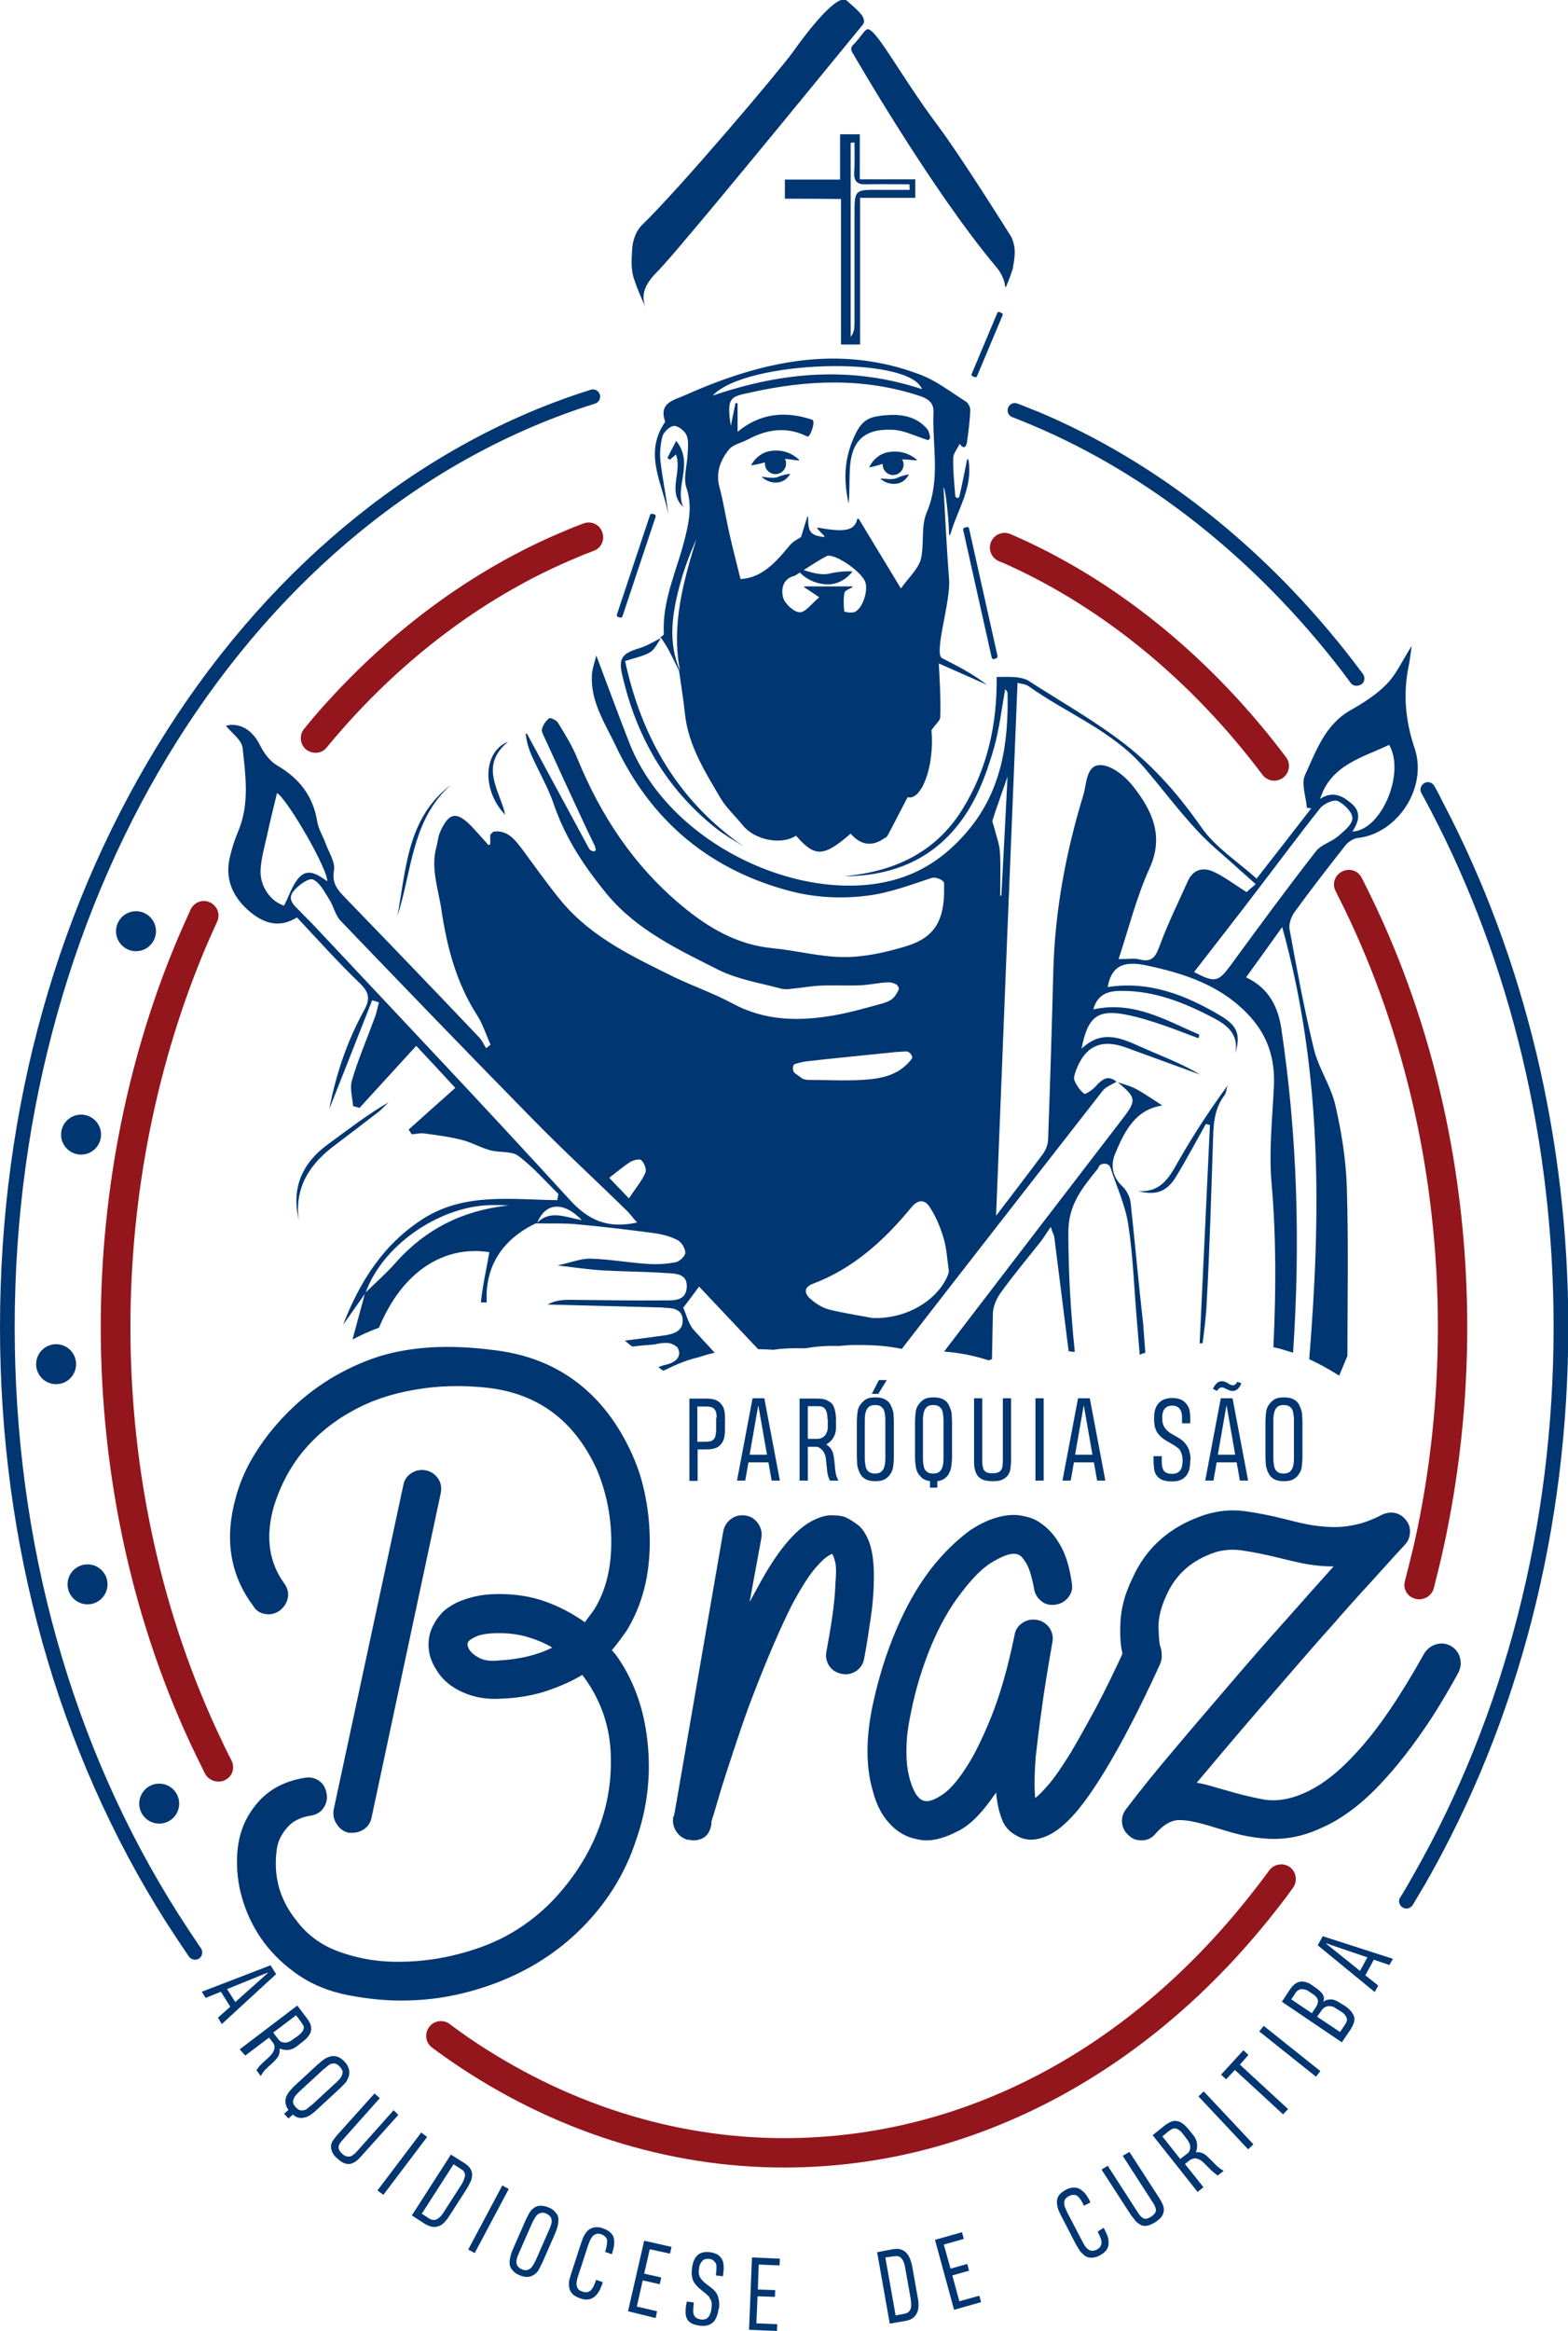 <svg xmlns="http://www.w3.org/2000/svg" xmlns:xlink="http://www.w3.org/1999/xlink" id="Camada_1" x="0px" y="0px" viewBox="0 0 533.8 793" style="enable-background:new 0 0 533.8 793;" xml:space="preserve">
<style type="text/css">
	.st0{fill:none;stroke:#6C1718;stroke-width:13;stroke-linecap:round;stroke-linejoin:round;stroke-miterlimit:10;}
	.st1{fill:#003671;}
	.st2{fill:#93161C;}
</style>
<g>
	<g>
		<path class="st0" d="M106.3,635.6"></path>
	</g>
	<g>
		<path class="st1" d="M74.2,686.4l4.2-3.7l-3.2-5.1l-5.2,2.1l-1.3-2.1l23.4-9l1.9,3l-18.5,17L74.2,686.4z M77.3,676.7l2.8,4.4    l11.1-9.9l-0.1-0.1L77.3,676.7z"></path>
		<path class="st1" d="M81.6,697.2l19.6-14.9l3.2,4.2c0.6,0.8,1,1.5,1.3,2.2c0.2,0.7,0.3,1.4,0.2,2c-0.1,0.7-0.4,1.3-0.9,2    s-1.2,1.3-2.1,2l-1.9,1.5c-0.9,0.7-1.9,1.1-2.9,1.2c-1,0.1-2-0.1-2.9-0.5c0,0.4,0,0.8,0,1.2c-0.1,0.4-0.2,0.7-0.3,1.1    s-0.4,0.7-0.7,1.1c-0.3,0.4-0.7,0.8-1.1,1.2l-2.6,2.4c-0.4,0.4-0.7,0.8-1,1.2c-0.3,0.4-0.5,0.8-0.7,1.2l-1.5-2    c0.2-0.3,0.4-0.6,0.7-1c0.3-0.4,0.7-0.8,1.1-1.2l2.6-2.4c0.5-0.5,0.9-1,1.2-1.4c0.3-0.5,0.4-0.9,0.5-1.3s0.1-0.8,0-1.1    c-0.1-0.3-0.2-0.6-0.4-0.9l-1.4-1.8l-8.1,6.1L81.6,697.2z M101.3,692.7c0.7-0.5,1.2-1,1.5-1.4c0.3-0.4,0.5-0.8,0.6-1.2    s0-0.8-0.2-1.1s-0.4-0.7-0.7-1.1l-1.7-2.3l-7.8,5.9l1.7,2.2c0.3,0.4,0.6,0.7,1,0.9s0.8,0.3,1.2,0.3c0.4,0,0.8,0,1.2-0.2    c0.4-0.1,0.8-0.3,1.2-0.6L101.3,692.7z"></path>
		<path class="st1" d="M98.2,717.8c-0.6-0.8-0.9-1.6-1-2.4c-0.1-0.8,0-1.5,0.3-2.2s0.7-1.3,1.2-1.9c0.5-0.6,1.1-1.2,1.7-1.8l7.8-7.2    c0.7-0.6,1.4-1.2,2.1-1.7c0.7-0.5,1.5-0.8,2.2-1c0.8-0.2,1.6-0.1,2.4,0.1c0.8,0.3,1.6,0.8,2.4,1.7c0.6,0.6,1,1.2,1.2,1.8    c0.3,0.6,0.4,1.1,0.4,1.7c0,0.5,0,1-0.2,1.6c-0.2,0.5-0.4,1-0.7,1.5c-0.3,0.5-0.7,0.9-1.1,1.3c-0.4,0.4-0.8,0.8-1.2,1.2l-7.8,7.2    c-0.6,0.6-1.2,1.1-1.9,1.6s-1.3,0.8-2,1c-0.7,0.2-1.4,0.3-2.1,0.2c-0.7-0.1-1.5-0.5-2.2-1.1l-1.5,1.3l-1.5-1.6L98.2,717.8z     M115.7,703.1c-0.5-0.5-0.9-0.8-1.4-1s-0.9-0.1-1.4,0s-1,0.4-1.4,0.8c-0.5,0.4-1,0.8-1.5,1.2l-7.8,7.2c-0.5,0.4-0.9,0.9-1.3,1.3    c-0.4,0.4-0.7,0.9-0.9,1.4c-0.2,0.5-0.3,0.9-0.2,1.4c0.1,0.5,0.4,1,0.9,1.5c0.5,0.5,0.9,0.8,1.4,1c0.5,0.1,0.9,0.1,1.4,0    s1-0.4,1.4-0.8c0.5-0.4,1-0.8,1.5-1.2l7.8-7.2c0.5-0.4,0.9-0.9,1.3-1.3c0.4-0.4,0.7-0.9,0.9-1.4c0.2-0.5,0.3-0.9,0.2-1.4    C116.4,704.1,116.2,703.6,115.7,703.1z"></path>
		<path class="st1" d="M135.6,719.5l-12.4,13.8c-0.6,0.7-1.2,1.3-1.8,1.8c-0.6,0.5-1.3,0.8-1.9,1c-0.7,0.2-1.4,0.1-2.1-0.1    c-0.7-0.2-1.6-0.8-2.5-1.6c-0.9-0.8-1.5-1.5-1.8-2.3c-0.3-0.7-0.5-1.4-0.4-2.1s0.3-1.4,0.8-2s0.9-1.3,1.6-2l12.4-13.8l1.8,1.6    l-12.3,13.8c-0.4,0.5-0.8,0.9-1.1,1.3c-0.3,0.4-0.5,0.8-0.6,1.2c-0.1,0.4,0,0.8,0.1,1.2c0.2,0.4,0.5,0.9,1.1,1.4    c0.5,0.5,1,0.8,1.5,0.9c0.4,0.1,0.9,0.1,1.3,0s0.8-0.4,1.2-0.7c0.4-0.3,0.8-0.8,1.2-1.2l12.3-13.8L135.6,719.5z"></path>
		<path class="st1" d="M128.5,745.2l14.9-19.7l2,1.5l-14.9,19.7L128.5,745.2z"></path>
		<path class="st1" d="M158.1,735.9c1,0.6,1.7,1.3,2.1,2s0.6,1.5,0.5,2.2c0,0.8-0.2,1.6-0.6,2.3c-0.4,0.8-0.8,1.6-1.3,2.4l-5.6,8.7    c-0.5,0.8-1,1.5-1.6,2.2c-0.6,0.7-1.2,1.2-1.9,1.5c-0.7,0.3-1.4,0.5-2.3,0.4c-0.8-0.1-1.7-0.4-2.7-1l-4.5-2.9l13.3-20.7    L158.1,735.9z M154.4,736.3l-10.8,16.8l2.4,1.6c0.5,0.3,0.9,0.5,1.4,0.5c0.4,0.1,0.9,0,1.3-0.2c0.4-0.2,0.8-0.5,1.3-1    c0.4-0.5,0.9-1,1.3-1.8l5.6-8.7c0.5-0.7,0.8-1.4,1-1.9c0.2-0.6,0.4-1.1,0.4-1.5s-0.1-0.9-0.3-1.2c-0.2-0.4-0.6-0.7-1.1-1    L154.4,736.3z"></path>
		<path class="st1" d="M159.4,765.3l11.6-21.8l2.2,1.2l-11.6,21.8L159.4,765.3z"></path>
		<path class="st1" d="M178.9,755.4c0.4-0.8,0.8-1.6,1.2-2.4c0.5-0.8,1-1.4,1.6-1.8c0.6-0.5,1.4-0.8,2.2-0.8s1.8,0.1,2.9,0.6    c0.8,0.3,1.4,0.7,1.8,1.1s0.8,0.9,1.1,1.3c0.2,0.5,0.4,1,0.4,1.5c0,0.5,0,1.1-0.1,1.6c-0.1,0.5-0.2,1.1-0.4,1.7    c-0.2,0.6-0.4,1.1-0.6,1.6l-4.3,9.8c-0.4,0.8-0.8,1.6-1.2,2.4s-1,1.4-1.6,1.8s-1.4,0.8-2.2,0.8c-0.8,0.1-1.8-0.1-2.9-0.6    c-0.8-0.3-1.4-0.7-1.8-1.1s-0.8-0.9-1.1-1.3c-0.2-0.5-0.4-1-0.4-1.5c0-0.5,0-1.1,0.1-1.6c0.1-0.5,0.2-1.1,0.4-1.7    c0.2-0.6,0.4-1.1,0.6-1.6L178.9,755.4z M186,753.1c-0.6-0.3-1.2-0.4-1.7-0.3c-0.5,0.1-0.9,0.3-1.3,0.6s-0.7,0.8-1,1.3    c-0.3,0.5-0.6,1.1-0.9,1.7l-4.3,9.8c-0.3,0.6-0.5,1.2-0.7,1.7c-0.2,0.6-0.3,1.1-0.3,1.6s0.1,1,0.4,1.4c0.3,0.4,0.7,0.8,1.4,1.1    c0.6,0.3,1.2,0.4,1.7,0.3c0.5-0.1,0.9-0.3,1.3-0.6s0.7-0.8,1-1.3c0.3-0.5,0.6-1.1,0.9-1.7l4.3-9.8c0.3-0.6,0.5-1.2,0.7-1.7    c0.2-0.6,0.3-1.1,0.3-1.6c0-0.5-0.1-1-0.4-1.4C187.1,753.7,186.6,753.4,186,753.1z"></path>
		<path class="st1" d="M205.2,776.4l-0.2,0.7c-0.2,0.5-0.4,1-0.6,1.5c-0.2,0.5-0.5,1-0.8,1.4s-0.6,0.8-1,1.2    c-0.4,0.3-0.8,0.6-1.3,0.8c-0.5,0.2-1,0.3-1.7,0.3c-0.6,0-1.3-0.1-2.1-0.4c-0.8-0.3-1.4-0.6-1.9-0.9s-0.9-0.8-1.2-1.2    c-0.3-0.5-0.5-0.9-0.6-1.5c-0.1-0.5-0.1-1.1-0.1-1.6c0-0.6,0.1-1.1,0.3-1.7s0.3-1.1,0.5-1.7l3.3-10.1c0.2-0.6,0.4-1.1,0.6-1.7    c0.2-0.5,0.5-1.1,0.8-1.5c0.3-0.5,0.6-0.9,1-1.2c0.4-0.4,0.8-0.6,1.3-0.8c0.5-0.2,1.1-0.3,1.7-0.3s1.3,0.1,2.1,0.4    c0.8,0.3,1.4,0.6,1.9,0.9c0.5,0.4,0.9,0.8,1.2,1.2c0.3,0.4,0.5,0.9,0.6,1.4c0.1,0.5,0.1,1,0.1,1.5c0,0.5-0.1,1.1-0.2,1.6    c-0.1,0.5-0.3,1-0.4,1.5l-0.2,0.7l-2.3-0.8l0.2-0.7c0.2-0.6,0.3-1.1,0.4-1.7c0.1-0.5,0.1-1,0.1-1.5c-0.1-0.5-0.3-0.9-0.6-1.2    s-0.8-0.7-1.4-0.9c-0.7-0.2-1.2-0.3-1.7-0.1s-0.9,0.4-1.2,0.7c-0.3,0.4-0.6,0.8-0.9,1.4c-0.2,0.5-0.5,1.2-0.7,1.8l-3.3,10.1    c-0.2,0.6-0.4,1.2-0.5,1.8c-0.1,0.6-0.2,1.1-0.1,1.6s0.2,0.9,0.5,1.3c0.3,0.4,0.8,0.7,1.5,0.9c0.6,0.2,1.2,0.3,1.6,0.2    c0.5-0.1,0.8-0.3,1.2-0.6c0.3-0.3,0.6-0.7,0.9-1.2c0.2-0.5,0.5-1.1,0.7-1.7l0.2-0.7L205.2,776.4z"></path>
		<path class="st1" d="M213.8,786.3l5.5-24l9.3,2.1l-0.5,2.3l-6.9-1.5l-1.9,8.3l5.8,1.3l-0.5,2.3l-5.8-1.3l-2,8.9l6.9,1.6l-0.5,2.3    L213.8,786.3z"></path>
		<path class="st1" d="M244.6,785.7c-0.1,1-0.4,1.9-0.7,2.6s-0.7,1.4-1.2,1.8s-1.1,0.8-1.9,1c-0.7,0.2-1.6,0.2-2.6,0.1    c-1.2-0.2-2.1-0.4-2.8-0.8s-1.2-0.9-1.5-1.5c-0.3-0.6-0.5-1.3-0.5-2.1c0-0.8,0-1.7,0.2-2.6l0.2-1.2l2.4,0.3l-0.1,1.1    c-0.1,0.7-0.1,1.3-0.1,1.9c0,0.5,0.1,1,0.3,1.4s0.5,0.7,0.8,0.9c0.4,0.2,0.9,0.4,1.5,0.5c0.6,0.1,1.1,0,1.5-0.1    c0.4-0.1,0.8-0.4,1-0.7c0.3-0.3,0.5-0.7,0.7-1.2s0.3-1,0.4-1.6l0-0.2c0.1-0.6,0.1-1.1,0.1-1.5c0-0.5-0.1-0.9-0.3-1.3    c-0.2-0.4-0.4-0.7-0.6-1.1c-0.3-0.3-0.6-0.7-1-1l-2.1-1.7c-0.6-0.5-1.1-1-1.5-1.5c-0.4-0.5-0.7-1-0.9-1.5    c-0.2-0.5-0.3-1.1-0.4-1.8s0-1.4,0.1-2.2l0-0.3c0.3-1.9,0.9-3.3,1.9-4.2c1-0.9,2.4-1.2,4.2-1c0.9,0.1,1.7,0.4,2.4,0.7    c0.6,0.4,1.1,0.8,1.5,1.4c0.4,0.6,0.6,1.2,0.7,2c0.1,0.8,0.1,1.6,0,2.5l-0.2,1.6l-2.4-0.3l0.2-2c0-0.5,0-0.9,0-1.3    s-0.2-0.8-0.4-1.1c-0.2-0.3-0.5-0.6-0.8-0.8c-0.3-0.2-0.8-0.4-1.3-0.4c-0.6-0.1-1,0-1.4,0.1c-0.4,0.1-0.8,0.4-1,0.7    c-0.3,0.3-0.5,0.7-0.7,1.1c-0.2,0.4-0.3,0.9-0.3,1.4l-0.1,0.6c-0.1,0.8,0,1.6,0.4,2.3s0.9,1.3,1.6,1.9l2.1,1.6    c0.6,0.5,1.1,0.9,1.5,1.4s0.7,1,0.9,1.6c0.2,0.6,0.3,1.2,0.4,1.8c0.1,0.6,0,1.3,0,2.1L244.6,785.7z"></path>
		<path class="st1" d="M255,792.6l1-24.6l9.5,0.4l-0.1,2.3l-7.1-0.3l-0.3,8.5l5.9,0.2l-0.1,2.3l-5.9-0.2l-0.4,9.2l7.1,0.3l-0.1,2.3    L255,792.6z"></path>
		<path class="st1" d="M303.9,765.2c1.2-0.2,2.1-0.2,2.9,0.1c0.8,0.3,1.4,0.7,1.9,1.3c0.5,0.6,0.9,1.3,1.2,2.1    c0.3,0.8,0.5,1.7,0.7,2.6l1.8,10.2c0.2,0.9,0.3,1.8,0.3,2.7s-0.1,1.7-0.4,2.4s-0.7,1.3-1.4,1.9s-1.6,0.9-2.7,1.1l-5.3,0.9    l-4.3-24.3L303.9,765.2z M301.4,768l3.5,19.7l2.8-0.5c0.6-0.1,1-0.3,1.4-0.5c0.4-0.3,0.6-0.6,0.8-1c0.2-0.4,0.3-1,0.3-1.6    s-0.1-1.3-0.2-2.2l-1.8-10.1c-0.1-0.8-0.3-1.5-0.5-2.1c-0.2-0.6-0.5-1-0.8-1.4c-0.3-0.3-0.7-0.6-1.1-0.7c-0.4-0.1-0.9-0.1-1.5,0    L301.4,768z"></path>
		<path class="st1" d="M324.8,785.8l-6.5-23.8l9.2-2.6l0.6,2.3l-6.8,1.9l2.3,8.2l5.7-1.6l0.6,2.3l-5.7,1.6l2.4,8.8l6.8-1.9l0.6,2.2    L324.8,785.8z"></path>
		<path class="st1" d="M375.7,757.9l0.4,0.7c0.2,0.5,0.5,1,0.7,1.5c0.2,0.5,0.4,1,0.5,1.5c0.1,0.5,0.1,1,0.1,1.6    c0,0.5-0.1,1-0.3,1.5c-0.2,0.5-0.5,0.9-1,1.4s-1,0.8-1.7,1.2c-0.7,0.4-1.4,0.6-2,0.7s-1.2,0.1-1.7,0c-0.5-0.1-1-0.3-1.4-0.6    c-0.4-0.3-0.8-0.7-1.2-1.1c-0.4-0.4-0.7-0.9-1-1.4c-0.3-0.5-0.6-1-0.9-1.5l-4.9-9.5c-0.3-0.5-0.5-1.1-0.8-1.6    c-0.2-0.5-0.4-1.1-0.5-1.6c-0.1-0.5-0.2-1.1-0.2-1.6c0-0.5,0.1-1,0.3-1.5c0.2-0.5,0.5-1,1-1.4c0.4-0.4,1-0.8,1.7-1.2    c0.7-0.4,1.4-0.6,2-0.7c0.6-0.1,1.2-0.1,1.7,0c0.5,0.1,1,0.3,1.4,0.6c0.4,0.3,0.8,0.6,1.2,1s0.7,0.8,1,1.3    c0.3,0.5,0.6,0.9,0.8,1.4l0.3,0.7l-2.2,1.1l-0.3-0.7c-0.3-0.5-0.6-1-0.9-1.5c-0.3-0.5-0.7-0.8-1-1.1c-0.4-0.3-0.8-0.4-1.3-0.4    c-0.5,0-1,0.1-1.6,0.4c-0.6,0.3-1,0.7-1.3,1.1c-0.2,0.4-0.4,0.9-0.3,1.4c0,0.5,0.1,1,0.4,1.6c0.2,0.6,0.5,1.2,0.8,1.8l4.9,9.4    c0.3,0.6,0.6,1.1,0.9,1.6c0.3,0.5,0.7,0.9,1.1,1.2c0.4,0.3,0.8,0.5,1.3,0.5c0.5,0.1,1.1-0.1,1.7-0.4c0.6-0.3,1-0.7,1.2-1    c0.2-0.4,0.4-0.8,0.4-1.3c0-0.5-0.1-1-0.3-1.5c-0.2-0.5-0.4-1.1-0.7-1.6l-0.3-0.7L375.7,757.9z"></path>
		<path class="st1" d="M384.5,732.1l10.1,15.6c0.5,0.8,0.9,1.5,1.2,2.2s0.5,1.4,0.4,2.1c0,0.7-0.3,1.4-0.7,2c-0.4,0.7-1.2,1.3-2.2,2    c-1,0.6-1.9,1-2.7,1.2c-0.8,0.1-1.5,0.1-2.1-0.2c-0.6-0.3-1.2-0.7-1.8-1.3c-0.5-0.6-1-1.3-1.6-2l-10.1-15.6l2.1-1.3l10,15.5    c0.3,0.5,0.7,1,1,1.4c0.3,0.4,0.7,0.7,1,0.9c0.4,0.2,0.8,0.3,1.2,0.2c0.5-0.1,1-0.3,1.6-0.7c0.6-0.4,1-0.8,1.3-1.2    c0.2-0.4,0.4-0.8,0.3-1.2c0-0.4-0.2-0.8-0.4-1.3c-0.2-0.5-0.5-0.9-0.9-1.5l-10-15.5L384.5,732.1z"></path>
		<path class="st1" d="M407.7,745.7l-15.3-19.3l4.1-3.3c0.8-0.6,1.5-1,2.2-1.3c0.7-0.3,1.4-0.3,2-0.2c0.7,0.1,1.3,0.4,2,0.9    c0.7,0.5,1.3,1.2,2.1,2.1l1.5,1.9c0.7,0.9,1.1,1.8,1.2,2.8c0.1,1,0,2-0.4,2.9c0.4,0,0.8,0,1.2,0c0.4,0.1,0.8,0.2,1.1,0.3    c0.4,0.2,0.7,0.4,1.1,0.7c0.4,0.3,0.8,0.7,1.2,1.1l2.5,2.5c0.4,0.4,0.8,0.7,1.2,1c0.4,0.3,0.8,0.5,1.2,0.7l-2,1.6    c-0.3-0.1-0.6-0.4-1-0.7c-0.4-0.3-0.8-0.6-1.2-1l-2.5-2.5c-0.5-0.5-1-0.9-1.4-1.1c-0.5-0.3-0.9-0.4-1.3-0.5    c-0.4-0.1-0.8,0-1.1,0.1s-0.6,0.2-0.9,0.4l-1.8,1.4l6.3,7.9L407.7,745.7z M402.8,726.1c-0.5-0.7-1-1.2-1.5-1.5    c-0.4-0.3-0.9-0.5-1.2-0.5c-0.4,0-0.7,0-1.1,0.2c-0.3,0.2-0.7,0.4-1.1,0.7l-2.2,1.8l6.1,7.7l2.2-1.7c0.4-0.3,0.7-0.6,0.9-1    c0.2-0.4,0.3-0.8,0.3-1.2c0-0.4,0-0.8-0.2-1.2c-0.1-0.4-0.4-0.8-0.6-1.2L402.8,726.1z"></path>
		<path class="st1" d="M424.9,731.2l-16.9-18l1.8-1.7l16.9,18L424.9,731.2z"></path>
		<path class="st1" d="M422.1,702.4l16.4,15.1l-1.7,1.8l-16.4-15.1l-3,3.2l-1.7-1.6l7.6-8.3l1.7,1.6L422.1,702.4z"></path>
		<path class="st1" d="M448,706.5l-19.3-15.4l1.5-1.9l19.3,15.4L448,706.5z"></path>
		<path class="st1" d="M457.7,682.3c0.9,0.6,1.7,1.3,2.2,1.9c0.5,0.6,0.9,1.3,1.1,1.9c0.2,0.7,0.1,1.3-0.1,2    c-0.2,0.7-0.6,1.5-1.1,2.3l-3,4.4L436.4,681l2.9-4.4c0.5-0.7,1-1.2,1.5-1.6c0.5-0.4,1.1-0.7,1.7-0.8c0.6-0.1,1.3-0.1,2,0.1    c0.7,0.2,1.4,0.5,2.2,1.1l1.3,0.9c1,0.7,1.8,1.4,2.3,2.2c0.5,0.8,0.5,1.6,0.2,2.6c0.3-0.3,0.7-0.6,1.1-0.7s0.9-0.2,1.4-0.2    s1,0.1,1.5,0.3c0.5,0.2,1,0.4,1.5,0.8L457.7,682.3z M445.6,677.5c-0.4-0.3-0.8-0.5-1.2-0.6c-0.4-0.1-0.8-0.2-1.2-0.2    s-0.7,0.1-1.1,0.3c-0.4,0.2-0.7,0.5-1,0.9l-1.5,2.3l7,4.7l1.4-2.1c0.6-0.9,0.8-1.8,0.6-2.5c-0.2-0.7-0.8-1.4-1.8-2L445.6,677.5z     M454.7,683.2c-0.4-0.3-0.8-0.5-1.2-0.6c-0.4-0.1-0.8-0.1-1.3-0.1c-0.4,0-0.8,0.2-1.2,0.4c-0.4,0.2-0.7,0.5-1,0.9l-1.6,2.3    l7.8,5.2l1.6-2.4c0.3-0.4,0.5-0.7,0.6-1.1c0.2-0.4,0.2-0.7,0.1-1.1s-0.3-0.8-0.6-1.2c-0.3-0.4-0.9-0.9-1.6-1.3L454.7,683.2z"></path>
		<path class="st1" d="M473,668.5l-5.3-1.8l-2.9,5.3l4.4,3.5l-1.2,2.2l-19.4-15.9l1.7-3.1l23.9,7.7L473,668.5z M463,670.5l2.5-4.6    l-14.1-4.8l0,0.1L463,670.5z"></path>
	</g>
	<g>
		<path class="st1" d="M136.5,680.6c-5.6,0-11.5-0.6-17.8-1.8c-6.3-1.2-11.9-3.4-16.7-6.6c-4.8-3.2-8.8-7-12-11.2    c-3.2-4.3-5.5-8.8-7.1-13.7c-1.6-4.9-2.3-9.7-2.2-14.4c0-7,1.9-13,5.7-18c4.1-5.6,9.9-8.9,17.4-10.1c1.9-0.3,3.5,0.1,4.9,1.1    c1.4,1,2.2,2.5,2.5,4.4c0.3,1.8-0.1,3.4-1.1,4.8c-1,1.5-2.5,2.3-4.4,2.6c-2.6,0.4-4.7,1.3-6.3,2.5c-1.5,1.2-2.7,2.7-3.6,4.3    s-1.4,3.2-1.6,4.8c-0.2,1.6-0.3,2.9-0.3,4c-0.1,3.4,0.4,6.8,1.5,10.2c1.2,3.4,2.9,6.6,5.3,9.6c3.7,5,8.5,8.6,14.5,10.8    c6,2.2,12.4,3.4,19.1,3.5c6.7,0.1,13.4-0.6,20.1-2.2c6.7-1.6,12.4-3.7,17.2-6.2c7.6-4,14.3-9.4,20.1-16.4    c5.8-7,10.1-14.5,12.9-22.7c2.8-8.2,3.8-16.6,3.2-25.3c-0.7-8.6-3.6-16.6-8.9-23.9l-0.7-0.9c-3.4,2.1-7.3,3.8-11.9,5.4    c-4.5,1.5-9.8,2.5-15.8,2.7c-4.7,0.3-9-0.4-13-2.2c-4-1.8-7-4.3-9-7.7c-1.6-2.5-2.5-5.1-2.6-7.9c-0.1-2.8,0.5-5.4,2-7.9    c0.4-0.9,1.2-1.9,2.2-3.1c1-1.2,2.4-2.2,4.1-3.2c1.7-1,3.8-1.8,6.4-2.5c2.6-0.7,5.7-1.1,9.3-1.1c5.6,0,10.8,0.8,15.6,2.5    c4.8,1.7,9.4,4.1,13.6,7.1l3.1-4.2c4-6.4,5.9-14.1,5.9-23.1c0-8.5-1.6-16.6-4.8-24.4c-7.6-16.8-20.1-26.2-37.6-28.1    c-8.5-0.9-16.7-0.7-24.5,0.7c-7.8,1.3-15,3.7-21.4,7.3c-6.4,3.5-12,8.1-16.6,13.6c-4.6,5.6-8,12.1-10.2,19.6    c-2.6,9.8-1.4,18.2,3.7,25.3c1.2,1.6,1.6,3.3,1.3,4.9c-0.3,1.7-1.2,3.1-2.6,4.3c-1.6,1.2-3.3,1.6-5.1,1.3    c-1.8-0.3-3.2-1.2-4.2-2.9c-7.8-10.5-9.7-22.7-5.9-36.5c1.2-4.5,3-9,5.5-13.3c2.5-4.3,5.5-8.5,9-12.4c8.3-9.4,18.3-16.4,30-21    c11.6-4.6,25.8-5.9,42.5-3.8c11.3,1.2,20.9,4.8,29,10.9c8.1,6.1,14.4,14.4,19.1,24.9c2.1,4.7,3.6,9.6,4.5,14.6    c1,5.1,1.4,10.1,1.4,15.1c0,11.4-2.6,21.5-7.9,30.1c-0.7,1-1.5,2.1-2.3,3.2c-0.8,1.1-1.7,2.2-2.7,3.4l1.3,1.5    c6,8.3,9.6,18.2,10.8,29.4c1.3,11.6,0,22.9-4,34.1c-3.2,9.7-8.3,18.5-15.4,26.4c-6.7,7.5-14.6,13.5-23.5,18    c-6.3,3.2-12.9,5.6-19.9,7.3C150.7,679.8,143.7,680.6,136.5,680.6z M120,623.5h-1.3c-1.8-0.4-3.1-1.4-4.1-3c-1-1.5-1.3-3.2-1-4.9    l23.7-110.3c0.3-1.8,1.2-3.1,2.7-4.1c1.5-1,3.2-1.3,4.9-1c1.9,0.4,3.3,1.4,4.3,2.9c1,1.5,1.2,3.2,0.8,5.1l-23.5,110.1    c-0.3,1.6-1.1,2.9-2.3,3.8C123,623,121.6,623.5,120,623.5z M169.9,555.6c-3.5,0-6.1,0.4-7.7,1.1c-1.6,0.7-2.6,1.4-2.9,2    c-0.3,0.7-0.1,1.5,0.4,2.4c0.6,1,1.7,2,3.4,2.9c1.7,0.9,3.9,1.2,6.7,0.9c7.2-0.4,13.3-1.9,18.2-4.4c-2.5-1.5-5.2-2.6-8.1-3.5    C177,556.1,173.7,555.6,169.9,555.6z"></path>
		<path class="st1" d="M235.8,626.1c-0.4,0-0.7-0.1-0.9-0.2H234c-1.8-0.6-3.1-1.6-4-3.2s-1.1-3.2-0.7-4.9c0.1,0,0.2-0.1,0.2-0.2    c0-0.4,0.1-0.8,0.2-1.1l16.5-95.4c0.3-1.8,1.2-3.2,2.6-4.3c1.5-1.1,3.1-1.5,5.1-1.2c1.8,0.3,3.1,1.2,4.2,2.7    c1,1.5,1.4,3.2,1.1,4.9l-4,21.8l2.9-5.3c6.3-11.7,12.4-19.1,18.2-22.2c2.5-1.3,4.7-2,6.7-2s3.6,0.2,4.9,0.7    c1.3,0.6,2.7,1.5,4.3,2.7c1.5,1.2,2.8,3.3,3.8,6c1,2.9,1.5,6.7,1.5,11.4c0,4.3-0.3,8.8-1,13.6s-1.4,9.6-2.3,14.3    c-0.3,1.8-1.2,3.2-2.6,4.2c-1.5,1-3.1,1.4-4.8,1.1c-1.9-0.3-3.4-1.2-4.4-2.6c-1-1.5-1.4-3.1-1.1-4.8c0.7-3.8,1.4-7.8,2-11.9    c0.6-4.1,1-7.9,1.1-11.4c0.3-3.5,0.3-6-0.1-7.5c-0.4-1.5-0.7-2.3-1-2.6c-0.3,0-0.6,0.1-0.9,0.4c-1,0.4-2.6,1.8-4.6,4.1    c-2.1,2.3-4.8,6.5-8.1,12.6c-4.1,8.1-8.6,18.6-13.6,31.6c-1.8,4.7-3.4,9.3-4.9,13.8c-1.5,4.5-2.9,8.7-4.1,12.4    c-1.2,3.7-2.2,7-3,9.8c-0.8,2.8-1.4,4.8-1.9,6.2v0.9C241.6,624.3,239.5,626.1,235.8,626.1z"></path>
		<path class="st1" d="M315.5,626.1c-1,0-2.1-0.1-3.3-0.4c-3.8-0.7-7-2.6-9.7-5.7c-2.5-2.8-4.2-6.3-5.3-10.5    c-2.5-8.3-2.5-18.3,0-29.9c1.9-8.8,4.5-17.1,7.8-24.9c3.3-7.8,7.2-14.8,11.8-20.8c4.2-5.4,8.8-9.9,13.6-13.4    c5.4-3.5,10.5-5.2,15.2-5.1c1.2,0,2.7,0.3,4.6,0.8c1.9,0.5,3.8,1.6,5.8,3.3c2,1.7,3.8,4,5.4,7c1.6,3,2.8,7.1,3.5,12.2    c0.3,1.8-0.1,3.3-1.2,4.7c-1.1,1.4-2.5,2.2-4.3,2.5c-1.9,0.3-3.6-0.1-4.9-1.2c-1.4-1.1-2.2-2.5-2.5-4.3c-0.1-0.9-0.4-2-0.7-3.3    c-0.3-1.3-0.7-2.6-1.2-3.8c-0.5-1.2-1.2-2.3-2-3.3c-0.8-1-1.8-1.4-3-1.4c-1.8,0-4.2,1-7.4,2.9c-3.2,1.9-6.6,5.3-10.4,10.3    c-4,5.1-7.4,11.2-10.3,18.1c-2.9,7-5.2,14.4-6.8,22.3c-1,4.7-1.6,8.9-1.6,12.5c-0.1,3.7,0.2,6.8,0.8,9.3c0.6,2.6,1.4,4.6,2.3,6.2    c1,1.5,2,2.4,3.2,2.5c1.3,0.3,3.2-0.4,5.7-2c2.5-1.6,5.2-4.6,8-8.9c2.9-4.3,5.8-10.2,8.8-17.6c3-7.4,5.7-16.7,8-28    c0.3-1.8,1.2-3.1,2.7-4.1c1.5-1,3.2-1.3,4.9-1c1.8,0.3,3.1,1.2,4.2,2.6c1,1.5,1.4,3.1,1.1,4.8c-1.6,9.2-2.9,17-3.7,23.2    c-0.9,6.2-1.5,11.5-2,15.9c-0.3,3.8-0.4,6.8-0.4,9s0.1,3.9,0.2,5.1c1-0.7,2.5-2.2,4.5-4.5c2-2.3,4.5-5.9,7.6-10.9    c2.6-4.4,5.5-9.6,8.7-15.5c3.1-5.9,6.4-12.6,9.8-20.1c0.7-1.6,2-2.7,3.7-3.4s3.4-0.6,5.1,0.1c1.6,0.7,2.7,2,3.3,3.7    c0.6,1.8,0.5,3.4-0.2,5.1c-6.9,15.1-13.2,27.2-18.9,36.5c-4.1,6.7-7.8,11.9-11.2,15.5c-3.4,3.6-6.6,5.9-9.7,6.9    c-3.4,1.2-6.4,1-9.2-0.7c-2.3-1.2-4-3.1-4.9-5.7c-1-2.6-1.6-5.6-1.9-9c0,0.1-0.1,0.4-0.4,0.7c-4.4,6.4-8.6,10.7-12.7,12.6    C321.8,625.2,318.3,626.1,315.5,626.1z"></path>
		<path class="st1" d="M388.7,626.1c-1.8,0-3.2-0.5-4.2-1.5c-1.5-1.2-2.3-2.6-2.5-4.4s0.3-3.4,1.4-4.8c4.7-6.2,10.1-12.9,16.4-20.3    c6.2-7.4,12.6-14.8,19-22.3c6.4-7.5,12.7-14.7,18.9-21.6c6.2-7,11.6-13.1,16.3-18.3c-3.8,0-7.4-0.4-10.8-1.1    c-3.4-0.7-6.5-1.5-9.4-2.2c-3.8-0.9-7.4-1.6-10.7-2.1c-3.3-0.5-6.3-0.3-9.1,0.5c-8.1,2.6-13.7,7.5-16.9,14.7    c-1.9,4.1-2.8,7.8-2.7,11.1c0.1,3.3,0.3,5.3,0.5,6c0.7,1.8,0.7,3.5,0,5.2c-0.7,1.7-1.9,2.9-3.5,3.6c-1.6,0.7-3.3,0.7-4.9,0    c-1.7-0.7-2.9-2-3.6-3.7c-1.2-2.8-1.7-6.8-1.5-12.1c0.1-5.3,1.5-10.5,4-15.6c4.7-10.7,12.9-17.9,24.6-21.8    c4.7-1.5,9.3-1.9,13.7-1.3c4.5,0.6,8.9,1.5,13.3,2.6c2.8,0.7,5.5,1.4,8.1,1.9c2.6,0.5,5.3,0.8,8.1,0.9c2.8,0.1,5.6-0.2,8.3-0.8    c2.8-0.6,5.7-1.7,8.8-3.3c1.5-0.7,3-1,4.5-0.7c1.5,0.3,2.8,1.1,3.8,2.4c1,1.2,1.5,2.6,1.4,4.3c-0.1,1.7-0.7,3.1-1.9,4.3    c-0.1,0.1-1.3,1.4-3.4,3.7c-2.1,2.3-5,5.5-8.7,9.6c-3.7,4-7.9,8.7-12.6,14.1c-4.8,5.3-9.7,11-14.9,17c-5.2,6-10.5,12.1-15.8,18.3    c-5.3,6.2-10.4,12.3-15.3,18.1c1.8,0.3,3.5,0.7,5.2,1.2c1.7,0.5,3.3,1,4.9,1.4c4.2,1.3,8.5,2.3,12.7,3.1c4.2,0.7,8.9,0,13.8-2.2    c6-2.6,11.9-7.3,17.8-13.8c3.8-4.1,7.6-9,11.4-14.6c3.8-5.6,7.7-12,11.6-19c1-1.6,2.4-2.7,4.1-3.2c1.7-0.5,3.3-0.3,4.9,0.5    c1.6,0.9,2.7,2.2,3.2,4c0.5,1.8,0.3,3.4-0.5,5.1c-4.3,7.8-8.4,14.6-12.5,20.4c-4.1,5.9-8.2,11.1-12.3,15.6    c-7.3,8.2-14.8,13.9-22.4,17.1c-3.5,1.6-6.9,2.6-10.2,3.1s-6.4,0.5-9.4,0.2c-3-0.3-5.9-0.8-8.6-1.5c-2.7-0.7-5.2-1.5-7.6-2.2    c-5.1-1.6-9-2.5-11.8-2.5c-2.7-0.1-5.5,1.4-8.2,4.5C392.2,625.3,390.6,626.1,388.7,626.1z"></path>
	</g>
	<g>
		<path class="st1" d="M461.8,233.3c-0.8,0-1.5-0.3-2-1c-1.1-1.5-2.2-2.9-3.3-4.4c-29.1-37.7-65.4-66.5-105-83.2    c-2.3-1-4.6-1.9-6.9-2.8c-1.3-0.5-1.9-1.9-1.4-3.2c0.5-1.3,1.9-1.9,3.2-1.4c2.4,0.9,4.7,1.9,7.1,2.8c40.4,17,77.5,46.3,107.1,84.7    c1.1,1.5,2.3,3,3.4,4.5c0.8,1.1,0.6,2.7-0.5,3.5C462.8,233.2,462.3,233.3,461.8,233.3z"></path>
	</g>
	<g>
		<path class="st1" d="M66.4,666.7c-0.8,0-1.6-0.4-2.1-1.1c-2.6-3.8-5.2-7.7-7.7-11.6C19.6,595.7,0,525.7,0,451.5    c0-74.6,19.7-144.9,57.1-203.4c36.3-56.8,87.4-97.8,144-115.5c1.3-0.4,2.7,0.3,3.1,1.6c0.4,1.3-0.3,2.7-1.6,3.1    C86.2,173.7,5,302.9,5,451.5c0,73.2,19.3,142.4,55.8,199.8c2.5,3.9,5,7.7,7.6,11.5c0.8,1.1,0.5,2.7-0.6,3.5    C67.3,666.6,66.8,666.7,66.4,666.7z"></path>
	</g>
	<g>
		<path class="st2" d="M266.9,737.4c-39.7,0-78.9-12.5-113.4-36.2c-2.1-1.5-4.3-3-6.4-4.6c-2.2-1.6-2.7-4.8-1-7c1.6-2.2,4.8-2.7,7-1    c2,1.5,4.1,3,6.1,4.4c32.8,22.5,70,34.4,107.7,34.4c61.3,0,118.5-30.3,160.9-85.4c1.5-1.9,2.9-3.8,4.3-5.7c1.6-2.2,4.8-2.7,7-1.1    c2.2,1.6,2.7,4.8,1.1,7c-1.4,2-2.9,4-4.4,5.9c-21.5,27.9-46.8,49.8-75.2,65.2C330.9,729.3,299.5,737.4,266.9,737.4z"></path>
	</g>
	<g>
		<path class="st2" d="M483.1,544.1c-0.4,0-0.9-0.1-1.3-0.2c-2.7-0.7-4.3-3.4-3.5-6.1c1.1-4.3,2.2-8.6,3.2-12.9    c5.3-23.8,8-48.5,8-73.5c0-50.5-11.1-99.8-32.1-142.8c-0.9-1.8-1.8-3.6-2.7-5.4c-1.3-2.5-0.3-5.5,2.2-6.7c2.5-1.3,5.5-0.3,6.7,2.2    c0.9,1.8,1.9,3.7,2.8,5.6c21.7,44.3,33.1,95.2,33.1,147.2c0,25.7-2.8,51.1-8.2,75.6c-1,4.5-2.1,8.9-3.2,13.3    C487.4,542.7,485.3,544.1,483.1,544.1z"></path>
	</g>
	<g>
		<path class="st2" d="M433.8,265.6c-1.5,0-3-0.7-4-2c-23.9-31.8-53.8-56.4-86.5-71.3c-1.1-0.5-2.2-1-3.3-1.4    c-2.5-1.1-3.7-4-2.6-6.6c1.1-2.5,4-3.7,6.6-2.6c1.1,0.5,2.3,1,3.4,1.5c34.2,15.5,65.5,41.3,90.4,74.4c1.7,2.2,1.2,5.3-1,7    C435.9,265.2,434.9,265.6,433.8,265.6z"></path>
	</g>
	<g>
		<path class="st2" d="M107.4,256.1c-1.1,0-2.2-0.4-3.2-1.1c-2.1-1.8-2.4-4.9-0.7-7c1.1-1.3,2.2-2.7,3.3-4    c24.5-28.5,54.2-50.5,86-63.6c1.9-0.8,3.8-1.6,5.8-2.3c2.6-1,5.5,0.3,6.4,2.9c1,2.6-0.3,5.5-2.9,6.4c-1.8,0.7-3.7,1.4-5.5,2.2    c-30.3,12.5-58.8,33.6-82.2,60.9c-1.1,1.3-2.1,2.5-3.2,3.8C110.3,255.5,108.9,256.1,107.4,256.1z"></path>
	</g>
	<g>
		<path class="st2" d="M74.3,606.1c-1.8,0-3.6-1-4.5-2.7c-1.1-2.2-2.2-4.5-3.3-6.7c-21.1-43.8-32.2-94.1-32.2-145.3    c0-46.8,9.4-93.3,27.2-134.4c1.1-2.5,2.3-5.1,3.4-7.6c1.2-2.5,4.1-3.6,6.6-2.4c2.5,1.2,3.6,4.1,2.4,6.6c-1.1,2.4-2.2,4.9-3.3,7.4    C53.5,360.9,44.4,406,44.4,451.5c0,49.7,10.8,98.4,31.2,140.9c1,2.2,2.1,4.3,3.2,6.5c1.3,2.5,0.3,5.5-2.2,6.7    C75.9,606,75.1,606.1,74.3,606.1z"></path>
	</g>
	<g>
		<circle class="st1" cx="27.6" cy="386" r="6.8"></circle>
	</g>
	<g>
		<circle class="st1" cx="46.3" cy="316.8" r="6.8"></circle>
	</g>
	<g>
		<circle class="st1" cx="19.1" cy="464.1" r="6.8"></circle>
	</g>
	<g>
		<circle class="st1" cx="29.8" cy="539" r="6.8"></circle>
	</g>
	<g>
		<circle class="st1" cx="54.2" cy="613.6" r="6.8"></circle>
	</g>
	<g>
		<path class="st1" d="M246.8,486.3c0,1.3-0.1,2.4-0.4,3.3c-0.3,0.9-0.7,1.5-1.3,2.1c-0.5,0.5-1.2,0.9-2,1.1s-1.7,0.3-2.8,0.3h-2.8    v10.7h-2.8v-28h5.8c0.9,0,1.8,0.1,2.6,0.3c0.8,0.2,1.4,0.6,2,1.1c0.5,0.5,1,1.2,1.3,2c0.3,0.8,0.4,1.9,0.4,3.1V486.3z M244,482.3    c0-0.6-0.1-1.2-0.2-1.7c-0.1-0.5-0.3-0.9-0.6-1.2s-0.6-0.6-1.1-0.7s-1-0.2-1.6-0.2h-3.1v12h2.8c0.7,0,1.2-0.1,1.7-0.2    c0.5-0.1,0.8-0.4,1.1-0.7c0.3-0.3,0.5-0.7,0.6-1.3c0.1-0.5,0.2-1.2,0.2-1.9V482.3z"></path>
		<path class="st1" d="M262.7,503.7l-1.1-6.2h-6.8l-1.1,6.2h-2.8l5.3-28h4l5.3,28H262.7z M255.2,494.9h5.9l-2.9-16.6h-0.1    L255.2,494.9z"></path>
		<path class="st1" d="M272.2,503.7v-27.9h6c1.1,0,2.1,0.1,2.9,0.4c0.8,0.3,1.4,0.7,2,1.2c0.5,0.6,0.9,1.3,1.1,2.2s0.4,2,0.4,3.3    v2.8c0,1.3-0.3,2.4-0.9,3.4s-1.4,1.7-2.4,2.3c0.4,0.3,0.8,0.6,1.1,0.9c0.3,0.3,0.6,0.7,0.8,1.1c0.2,0.4,0.4,0.9,0.5,1.4    c0.1,0.5,0.2,1.1,0.3,1.8l0.4,4c0.1,0.6,0.2,1.2,0.4,1.7c0.2,0.5,0.4,1,0.6,1.4h-2.9c-0.1-0.3-0.3-0.8-0.5-1.3    c-0.2-0.6-0.3-1.1-0.4-1.8l-0.4-4c-0.1-0.8-0.2-1.5-0.5-2c-0.2-0.6-0.5-1-0.9-1.4s-0.7-0.6-1.1-0.8s-0.7-0.2-1.1-0.2h-2.6v11.5    H272.2z M281.7,482.8c0-1-0.1-1.8-0.3-2.4s-0.4-1-0.7-1.3c-0.3-0.3-0.7-0.5-1.1-0.6c-0.4-0.1-0.9-0.1-1.4-0.1h-3.2v11.1h3.2    c0.6,0,1-0.1,1.5-0.3s0.8-0.5,1.1-0.8c0.3-0.3,0.5-0.8,0.7-1.2c0.2-0.5,0.3-1,0.3-1.5V482.8z"></path>
		<path class="st1" d="M291.7,483.6c0-1,0.1-2,0.2-3s0.4-1.9,0.9-2.6s1.1-1.4,1.9-1.9c0.8-0.5,1.9-0.7,3.3-0.7    c0.9,0,1.7,0.1,2.4,0.3c0.7,0.2,1.2,0.5,1.7,0.9c0.5,0.4,0.8,0.8,1.1,1.4s0.5,1.1,0.7,1.7c0.2,0.6,0.3,1.3,0.3,1.9    c0,0.7,0.1,1.3,0.1,2v12.1c0,1-0.1,2-0.2,3c-0.1,1-0.4,1.9-0.9,2.6c-0.4,0.8-1.1,1.4-1.9,1.9s-1.9,0.7-3.3,0.7    c-0.9,0-1.7-0.1-2.4-0.3c-0.7-0.2-1.2-0.5-1.7-0.9c-0.5-0.4-0.8-0.8-1.1-1.4c-0.3-0.5-0.5-1.1-0.7-1.7s-0.3-1.3-0.3-1.9    c0-0.7-0.1-1.3-0.1-2V483.6z M298,478c-0.8,0-1.4,0.1-1.9,0.4c-0.5,0.3-0.8,0.7-1.1,1.2c-0.2,0.5-0.4,1.1-0.5,1.8    s-0.1,1.4-0.1,2.2v12.1c0,0.7,0,1.4,0.1,2.1s0.2,1.3,0.4,1.8c0.2,0.5,0.6,0.9,1,1.2s1.1,0.5,1.9,0.5c0.8,0,1.4-0.1,1.9-0.4    c0.5-0.3,0.8-0.7,1.1-1.2c0.2-0.5,0.4-1.1,0.5-1.8c0.1-0.7,0.1-1.4,0.1-2.2v-12.1c0-0.7,0-1.4-0.1-2.1c-0.1-0.7-0.2-1.3-0.4-1.8    c-0.2-0.5-0.6-0.9-1-1.2C299.5,478.2,298.9,478,298,478z M301.9,469.5l-2.9,4.7h-2.2l2.4-4.7H301.9z"></path>
		<path class="st1" d="M316.7,503.9c-1.1-0.1-2.1-0.5-2.7-1s-1.2-1.2-1.6-1.9c-0.4-0.8-0.6-1.6-0.7-2.5c-0.1-0.9-0.2-1.8-0.2-2.8    v-12.1c0-1,0.1-2,0.2-3s0.4-1.9,0.9-2.6s1.1-1.4,1.9-1.9c0.8-0.5,1.9-0.7,3.3-0.7c0.9,0,1.7,0.1,2.4,0.3c0.7,0.2,1.2,0.5,1.7,0.9    c0.5,0.4,0.8,0.8,1.1,1.4s0.5,1.1,0.7,1.7c0.2,0.6,0.3,1.3,0.3,1.9c0,0.7,0.1,1.3,0.1,2v12.1c0,0.9-0.1,1.9-0.2,2.8    c-0.1,0.9-0.3,1.7-0.7,2.5c-0.3,0.7-0.8,1.4-1.5,1.9c-0.7,0.5-1.5,0.9-2.6,1v2.2h-2.5V503.9z M317.8,478c-0.8,0-1.4,0.1-1.9,0.4    c-0.5,0.3-0.8,0.7-1.1,1.2c-0.2,0.5-0.4,1.1-0.5,1.8s-0.1,1.4-0.1,2.2v12.1c0,0.7,0,1.4,0.1,2.1s0.2,1.3,0.4,1.8    c0.2,0.5,0.6,0.9,1,1.2s1.1,0.5,1.9,0.5c0.8,0,1.4-0.1,1.9-0.4c0.5-0.3,0.8-0.7,1.1-1.2c0.2-0.5,0.4-1.1,0.5-1.8    c0.1-0.7,0.1-1.4,0.1-2.2v-12.1c0-0.7,0-1.4-0.1-2.1c-0.1-0.7-0.2-1.3-0.4-1.8c-0.2-0.5-0.6-0.9-1-1.2    C319.3,478.2,318.6,478,317.8,478z"></path>
		<path class="st1" d="M344.2,475.7v21c0,1.1-0.1,2-0.2,2.9c-0.1,0.9-0.4,1.6-0.9,2.3c-0.4,0.6-1.1,1.1-1.9,1.5    c-0.8,0.4-1.9,0.5-3.3,0.5s-2.4-0.2-3.3-0.5c-0.8-0.4-1.5-0.9-1.9-1.5c-0.4-0.6-0.7-1.4-0.9-2.3s-0.2-1.8-0.2-2.9v-21h2.8v20.9    c0,0.7,0,1.4,0.1,1.9c0.1,0.6,0.2,1.1,0.4,1.5c0.2,0.4,0.6,0.7,1,0.9s1.1,0.3,2,0.3c0.8,0,1.5-0.1,1.9-0.3    c0.5-0.2,0.8-0.5,1.1-0.9c0.2-0.4,0.4-0.9,0.4-1.5c0.1-0.6,0.1-1.2,0.1-1.9v-20.9H344.2z"></path>
		<path class="st1" d="M352.5,503.7v-28h2.8v28H352.5z"></path>
		<path class="st1" d="M373.5,503.7l-1.1-6.2h-6.8l-1.1,6.2h-2.8l5.3-28h4l5.3,28H373.5z M366,494.9h5.9l-2.9-16.6h-0.1L366,494.9z"></path>
		<path class="st1" d="M405.2,496.8c0,1.1-0.1,2.1-0.3,3s-0.6,1.6-1.1,2.3c-0.5,0.6-1.2,1.1-1.9,1.4s-1.7,0.5-2.9,0.5    c-1.3,0-2.4-0.2-3.3-0.5c-0.8-0.4-1.5-0.9-1.9-1.5c-0.5-0.6-0.8-1.4-0.9-2.3s-0.2-1.9-0.2-3v-1.3h2.8v1.2c0,0.8,0,1.5,0.1,2.1    s0.3,1.1,0.5,1.5c0.3,0.4,0.6,0.7,1.1,0.9c0.5,0.2,1,0.3,1.8,0.3c0.7,0,1.2-0.1,1.7-0.3c0.4-0.2,0.8-0.5,1.1-0.9    c0.3-0.4,0.5-0.9,0.6-1.4c0.1-0.6,0.2-1.2,0.2-1.8v-0.2c0-0.7-0.1-1.2-0.2-1.7c-0.1-0.5-0.3-1-0.5-1.4c-0.2-0.4-0.5-0.8-0.9-1.1    c-0.4-0.3-0.8-0.6-1.3-0.9l-2.7-1.6c-0.8-0.5-1.4-0.9-1.9-1.4c-0.5-0.5-0.9-1-1.3-1.6c-0.3-0.6-0.5-1.2-0.7-1.9    c-0.1-0.7-0.2-1.5-0.2-2.5v-0.4c0-2.2,0.5-3.8,1.6-5c1-1.1,2.6-1.7,4.6-1.7c1.1,0,2,0.2,2.8,0.5c0.8,0.3,1.4,0.8,1.9,1.4    c0.5,0.6,0.9,1.3,1.1,2.1c0.2,0.8,0.3,1.8,0.3,2.8v1.8h-2.8l0-2.3c0-0.5-0.1-1-0.2-1.4c-0.1-0.4-0.3-0.8-0.6-1.2s-0.6-0.6-1-0.8    s-0.9-0.3-1.5-0.3c-0.6,0-1.2,0.1-1.6,0.3c-0.4,0.2-0.8,0.5-1.1,0.9s-0.5,0.9-0.6,1.4s-0.2,1.1-0.1,1.7l0,0.6c0,1,0.3,1.8,0.8,2.6    c0.5,0.7,1.2,1.4,2,1.9l2.6,1.5c0.7,0.4,1.4,0.9,1.9,1.4c0.5,0.5,0.9,1.1,1.3,1.7c0.3,0.6,0.6,1.3,0.7,2c0.2,0.7,0.3,1.5,0.3,2.3    V496.8z"></path>
		<path class="st1" d="M422.1,503.7l-1.1-6.2h-6.8l-1.1,6.2h-2.8l5.3-28h4l5.3,28H422.1z M422.6,470.6c-0.3,0.8-0.7,1.4-1.2,1.9    c-0.5,0.5-1.1,0.7-1.8,0.7c-0.4,0-0.8-0.1-1.1-0.2c-0.3-0.1-0.6-0.3-0.9-0.4s-0.6-0.3-0.8-0.4s-0.6-0.2-0.8-0.2    c-0.3,0-0.6,0.1-0.9,0.3c-0.3,0.2-0.5,0.5-0.8,0.9l-1.4-0.7c0.4-0.8,0.8-1.4,1.3-1.9c0.5-0.5,1.1-0.7,1.8-0.7    c0.4,0,0.8,0.1,1.1,0.2c0.3,0.1,0.6,0.3,0.9,0.5c0.3,0.2,0.6,0.3,0.9,0.5c0.3,0.1,0.6,0.2,0.8,0.2c0.3,0,0.6-0.1,0.8-0.3    c0.3-0.2,0.5-0.5,0.7-0.9L422.6,470.6z M414.6,494.9h5.9l-2.9-16.6h-0.1L414.6,494.9z"></path>
		<path class="st1" d="M430.8,483.6c0-1,0.1-2,0.2-3s0.4-1.9,0.9-2.6s1.1-1.4,1.9-1.9c0.8-0.5,1.9-0.7,3.3-0.7    c0.9,0,1.7,0.1,2.4,0.3c0.7,0.2,1.2,0.5,1.7,0.9c0.5,0.4,0.8,0.8,1.1,1.4s0.5,1.1,0.7,1.7c0.2,0.6,0.3,1.3,0.3,1.9    c0,0.7,0.1,1.3,0.1,2v12.1c0,1-0.1,2-0.2,3c-0.1,1-0.4,1.9-0.9,2.6c-0.4,0.8-1.1,1.4-1.9,1.9s-1.9,0.7-3.3,0.7    c-0.9,0-1.7-0.1-2.4-0.3c-0.7-0.2-1.2-0.5-1.7-0.9c-0.5-0.4-0.8-0.8-1.1-1.4c-0.3-0.5-0.5-1.1-0.7-1.7s-0.3-1.3-0.3-1.9    c0-0.7-0.1-1.3-0.1-2V483.6z M437.1,478c-0.8,0-1.4,0.1-1.9,0.4c-0.5,0.3-0.8,0.7-1.1,1.2c-0.2,0.5-0.4,1.1-0.5,1.8    s-0.1,1.4-0.1,2.2v12.1c0,0.7,0,1.4,0.1,2.1s0.2,1.3,0.4,1.8c0.2,0.5,0.6,0.9,1,1.2s1.1,0.5,1.9,0.5c0.8,0,1.4-0.1,1.9-0.4    c0.5-0.3,0.8-0.7,1.1-1.2c0.2-0.5,0.4-1.1,0.5-1.8c0.1-0.7,0.1-1.4,0.1-2.2v-12.1c0-0.7,0-1.4-0.1-2.1c-0.1-0.7-0.2-1.3-0.4-1.8    c-0.2-0.5-0.6-0.9-1-1.2C438.6,478.2,437.9,478,437.1,478z"></path>
	</g>
	<g>
		<path class="st1" d="M478.8,649.3c-0.4,0-0.9-0.1-1.3-0.4c-1.2-0.7-1.6-2.3-0.8-3.4c1.5-2.4,3-5,4.4-7.5    c31.3-54.8,47.8-119.3,47.8-186.6c0-62.7-14.5-123.5-41.9-175.8c-1-1.9-2.1-3.9-3.1-5.8c-0.7-1.2-0.2-2.7,1-3.4    c1.2-0.7,2.7-0.2,3.4,1c1.1,1.9,2.1,3.9,3.1,5.9c27.8,53.1,42.5,114.7,42.5,178.1c0,68.1-16.7,133.5-48.4,189    c-1.5,2.5-3,5.1-4.5,7.6C480.5,648.8,479.6,649.3,478.8,649.3z"></path>
	</g>
	<g>
		<g>
			<path class="st1" d="M481.6,254.6c-3.1-9.1-4-18.3-2.1-27.7c0.4-1.9,0.6-3.8,1.1-7.2c-3.3,5.2-5.3,9.8-8.6,13.1     c-3.4,3.5-7.8,6.3-12.2,8.8c-8.7,4.9-11.7,13.8-15.5,22c-1.4,3,0.3,7.4,0.6,11.2c0.5,0.1,1,0.1,1.5,0.2     c-6.1,7.9-12.3,15.8-18.6,23.9c-6.6-5.9-14.1-10.7-18.7-17.3c-7.5-10.7-15.9-20.5-26.1-28.4c-10.3-8-21.7-14.4-32.7-21.5     c-1.2-0.8-2.8-1.1-4.3-1.3c-2.1-0.2-4.2-0.1-6.7-0.1c0.2,15.6-3,31.1-11.7,45.1c-9.2,14.8-23.4,21.2-40.3,22.7     c19.2,0,34.2-7.8,43.6-24.6c3.3-5.9,5.6-12.5,7.5-19.1c1.8-6.4,2.6-13.2,3.8-20c0.4,0.6,0.8,1,0.8,1.3c0.4,17.3-2.1,33.8-14,47.5     c-7.3,8.5-16.1,14.4-27.3,16.8c-31.2,6.8-74.6-13.6-87.7-47.9c-3.6-9.3-7.1-18.7-11-29.1c-0.6,2.5-1.4,4.6-1.5,6.7     c-0.5,9,4.5,16.4,8.1,24c12.3,26,32.6,42.7,60.4,49.7c8.1,2,17,2.4,25.3,1.3c7.4-0.9,14.5-3.6,21.8-6c1.4-0.5,4.3,0.7,4.3,1.8     c0,1.1,0,2.4,0,3.6c-0.3,9.8-3.8,15.1-13.2,17.9c-6.7,2-13.8,3.6-20.7,3.6c-8.1,0-16.2-2.2-24.3-3c-12.1-1.1-22-6.9-31-14.4     c-16.4-13.6-27.7-30.7-35.7-50.3c-1.7-4.2-4.2-8.2-6.6-12.1c-0.5-0.8-2.6-1.8-3-1.4c-1.1,0.9-2.1,2.3-2.4,3.7     c-0.2,0.9,0.6,2.2,1.1,3.3c4,8.8,8.1,17.7,12.2,26.5c1.5,3.3,3.1,6.6,4.7,9.9c0.2,0.5,0.4,1.6,0.2,1.6l-0.4,0.2     c-0.3,0.2-1.5-0.4-1.7-0.8c-7-13-14.1-26-21.1-39c-0.2-0.4-0.6-0.3-0.5,0.2c0.3,2.3,0.9,4.5,1.8,6.6c2.5,5.7,5.7,11.1,7.7,16.9     c3.9,11.6,10.6,21.6,18.3,30.9c10.1,12.1,24.2,18.7,37.9,25.6c6.5,3.2,14,4.4,21.1,6.3c1.1,0.3,2.3,0.3,3.5,0.1     c3.5-0.3,7-1,10.5-1.1c4.3-0.2,8.7,0.1,13-0.1c3.2-0.1,6.3-0.9,9.5-1c1.4-0.1,2.8,0.7,2.8,0.7c0.5,0.2,1,1.3,0.9,1.6     c-0.2,0.5-0.5,1.2-1.1,2c-0.3,0.5-0.6,0.8-0.7,0.9c-0.8,0.9-2.2,1.5-3.5,1.9c-5.5,1.5-11,3.1-16.6,4.1c-11.9,2.1-23.6,2-34.7-4     c-6.3-3.4-13.2-5.8-19.7-8.9c-14-6.9-28.2-13.5-38.5-25.8c-4.8-5.8-9.1-12-13.6-18c-2.4-3.2-4.9-6.3-9.4-5.8     c-0.4,0-1.3,1.1-1.3,1.1v3.2c0,0-0.5,0.4-0.7,0.2c-2.3-2.6-3.9-4.4-5.6-6.2c-5.1-5.3-7.8-4.9-10.8,1.9c-0.7,1.6-0.8,3.6-1.3,5.3     c-1.9,7.3,0.8,14.2,1.8,21.3c1.9,12.7,5.1,24.8,12.2,35.8c1.9,3,3,6.6,4.5,9.9c-0.5,0.4-1,0.8-1.5,1.2c-0.8-1.2-1.4-2.7-2.4-3.7     c-15.1-15.9-30.3-31.7-45.5-47.4c-2.6-2.7-4.7-4.9-3.9-9.4c0.5-2.8-1.8-6.2-2.9-9.3c-0.9-2.4-2.4-4.8-2.8-7.3     c-1.4-8.6-6-14.6-13.5-19c-2.5-1.4-4.6-4.2-5.9-6.8c-2.6-5.4-7-8-11.7-6.8c1.9,2.4,5.4,4.8,5.7,7.6c1,9.4,2.4,19-1.5,28.3     c-1.2,2.8-2.1,5.7-2.8,8.6c-1.8,7.3,0.7,13.3,6,18.1c4.9,4.4,10.5,6.6,16.8,2.6c7.2,7.7,14,15.3,21.4,22.4     c3.2,3.1,3.6,5.4,1.4,9.3c-5.7,10.4-9.5,21.5-11.8,33.5c5-12.6,9.8-24.8,14.6-37c0.8,0.2,1.6,0.5,2.3,0.7     c-0.5,1.8-0.8,3.7-1.5,5.4c-2.6,7.1-5.6,14-7.7,21.2c-0.8,2.6,0.2,5.8,0.4,8.7c0.7,0.2,1.4,0.4,2.2,0.6     c6.3-6.9,12.7-13.9,19.3-21.1c4.5,4.8,8.8,9.4,13.3,14.3c-5.6,5-10.8,9.6-15.9,14.2c0.4,0.5,0.7,1.1,1.1,1.6     c1.4-0.1,2.9-0.5,4.3-0.3c4.2,0.6,8.5,1.1,12.7,2.2c3.3,0.8,6.3,2.6,9.6,3.5c3.2,0.9,7.2,0.2,9.6,1.9c5,3.7,9.2,8.6,13.7,13     c-0.1,0.7-0.3,1.4-0.4,2.1c-15.5-0.2-31.3-2.6-45.3,6.1c-13.7,8.6-21.9,21.5-27.6,36.3c2.5-3.5,4.9-7,7.4-10.5     c-1.4,5.2-2.8,10.3-4.2,15.5c2.9-1.5,5.9-2.9,9-4c1-2.4,2.2-4.8,3.5-7.1c8.2-14.2,20.7-20.7,34.1-18.6c-1,5.7-2.3,11.3-2.9,17.1     c0,0,0,0,0,0c0.7,0,1.3,0,2,0c-0.7-12.3,5.4-21.6,16.9-27c0,0,0,0-0.1,0.1c4.2,0.1,8.5-0.1,12.7,0.2c9.1,0.8,18.3,1.9,27.4,3.1     c2.8,0.4,5.6,1.1,8.1,2.4c1.3,0.7,2.6,2.8,2.6,4.3c0,1.1-1.9,2.9-3.2,3.2c-3.1,0.6-6.3,0.8-9.4,0.6c-6.5-0.4-13-1.6-19.5-1.8     c-3.4-0.1-6.8,1.3-11.4,2.3c5.8,0.7,10.6,1.4,15.5,1.7c7.2,0.4,14.4,0.4,21.6,0.9c3,0.2,7.1,0.1,6.9,4.7     c-0.2,4.8-4.3,4.6-7.5,4.6c-10.9,0.1-21.7-0.1-32.6-0.2c-2.5,0-4.9,0.3-7.3,1.6c12.9,0.3,25.7,0.7,38.6,1c0.3,0,0.7,0,1,0.1     c3,0.1,6.2,0.3,6.4,4.1c0.2,3.9-3.1,4.8-6.1,5.3c-4.5,0.6-9.1,1.2-13.6,1.8l2.5,2c2.5-0.3,5-0.5,7.5-0.7c0,0,0.1,0,0.1,0     c0.7-0.2,1.3-0.3,2-0.4c1.6-0.2,3.3-0.3,4.5,0.5c0.3,0.1,0.6,0.3,0.8,0.5c0,0,0,0,0.1,0.1c0,0,0,0,0.1,0c0.3,0.2,0.5,0.5,0.6,0.9     c0.6,1.2,0.3,2.6-0.6,3.5c-0.8,0.8-2.1,1.4-3.2,1.7c-0.4,0.1-0.9,0.2-1.3,0.3c-0.6,0.2-1.1,0.4-1.7,0.6l1.6,1.2     c0.3-0.1,0.6-0.2,0.9-0.3c3.7-1.9,7.5-3.4,11.4-4.3c1.8-0.6,3.5-1.1,5.3-1.5c-2.3-2.5-4.7-5.1-7-7.6c-1.9-2.1-2.6-5.3-3.7-7.7     c1.8-2.4,3.5-4.6,5.4-7.2c6.7,7.1,13.4,14.2,20.1,21.3c1.7,0,3.5,0.1,5.2,0.2c3.3-0.5,6.7-0.6,10.2-0.5c0.2,0,0.5,0,0.7,0     c3.8-0.7,7.6-0.9,11.6-0.8c2.6-0.3,5.3-0.4,8-0.3c4.5,0,8.9,0.4,13.2,1.3c22.7-29.3,45.5-58.5,68.3-87.7c1.1-1.5,3.2-2.2,4.8-3.2     c-3.3-2.7-5.3-0.3-7.4,1.9c-1,1-3.2,2.5-3.6,2.2c-1.4-1.1-2.6-2.8-3.3-4.5c-0.4-0.9,0.1-2.3,0.5-3.4c3.1-8.4,8.7-10.9,17.1-7.8     c8.4,3.1,16.8,6.1,25.2,9.2c-6.7-4-13.9-6.6-20.8-9.7c-6.6-3-13-5.5-19.6,0.9c2.1-11.1,5.6-13.6,15.7-11.5     c3.9,0.8,7.8,2,11.6,3.3c4.2,1.4,8.3,3.1,12.5,4.6c0.1-0.4,0.2-0.8,0.3-1.2c-11.4-4.9-22.3-11.6-36.1-8.6     c1.4-5.2,5.1-6.3,9.4-6.3c11.4-0.1,21.6,4,31.5,9.2c4.8,2.5,8.6,5.6,7.5,12c1.7-6.3,0.8-9.2-5-12.7c-11.8-7-24.2-12-38.5-9.8     c1.2-6.7,4.8-9.1,13-7.4c13.3,2.8,26,6.9,35.7,17.7c6,6.8,8.2,14.3,7.9,23c-0.5,11.2-1.8,22.5-0.8,33.6     c1.6,18.6,1.5,37.1,0.6,55.6c2.3,0.5,4.5,1.2,6.7,1.9c2.5-36.9,1.5-73.7-4-110.3c-1.1-7.4-4.3-13.8-12-17.4     c4.2-5.8,8-11.1,12.3-17.1c13.7,49.2,13.2,98.1,9.2,147c3.5,1.6,6.9,3.5,10.2,5.6l2.8-6.7c0-19,0.4-38.2-0.2-57.5     c-0.3-9.3-1.8-18.7-3.9-27.8c-1.5-6.6-5.7-12.5-7.3-19.1c-3.3-13.5-5.8-27.2-8.3-40.8c-0.3-1.8,0.6-4.3,1.7-5.8     c5.6-7.7,11.5-15.3,17.4-22.8c0.9-1.1,2.6-2.2,4-2.4C475.7,283.7,486.1,268,481.6,254.6z M134.5,429.8c-3.1,3.5-6.7,6.6-10,9.9     c5.6-15.7,24.4-29,41.9-29.7c2.3-0.1,4.5,0,6.8,0.1C157.7,411.7,144.8,418.1,134.5,429.8z M88.7,296.1c0.2-4.1,1.4-8.2,2.3-12.3     c1-4.7,2.2-9.3,3.3-14c3.5,2,17.4,26,17.1,30c-3.3-2.3-6.8-4.8-10-0.8c-2,2.5-3,5.8-4.7,9.1C92.5,306.8,88.5,302,88.7,296.1z      M182.9,416c2.7-6.8,8.8-7.5,15.2-0.9C192.5,414.1,187.2,411.5,182.9,416z M193.8,408C165.2,376.7,136,345.9,107,315     c-1.5-1.6-3.1-3.1-4.6-4.7c-1.9-2-4.9-4.1-2.5-7.1c1.6-2,5.2-4.6,6.6-4c2.4,1,4,4.3,5.6,6.8c1.5,2.3,2,5.3,3.8,7.2     c21.8,22.7,43.7,45.4,65.8,67.9c10.3,10.5,21.1,20.4,31.6,30.7c1.2,1.1,2.1,2.5,3.6,4.1C206.9,418.1,200.3,415.2,193.8,408z      M219.7,399c-1.2,2.8-3.3,5.2-5.6,8.7c-2.8-2.9-4.6-4.8-6.7-7c2.6-2,4.7-3.8,7-5.3c1.1-0.7,3.4-1.3,3.9-0.7     C219.4,395.7,220.2,397.9,219.7,399z M273.1,366.9c-0.8-0.6-1.7-1.2-2.5-1.8c-0.9-0.7-0.9-2.8,0-3.1c1.2-0.4,2.5-0.7,3.7-0.9     c9.6-1.1,19.2-2,28.8-3c1.7-0.2,3.4-0.3,5.4-0.4c1.1-0.1,2.5,1.7,1.9,2.5c-3.7,4.9-8.7,6.3-13.5,6.9c-7.1,0.8-14.3,0.3-21.4,0.3     C274.8,367.4,273.8,367.3,273.1,366.9z M322.8,433.5c-3.2,8.4-13.7,15.3-25.7,14.9c-3.1-0.6-9.1-1.5-14.9-2.9     c-2.3-0.6-4.6-2.1-6.4-3.7c-1.9-1.7-2.3-3.8,0.8-5c13.9-5.2,24.5-14.9,33.7-26.1c2.3-2.8,4.6-2.5,6.1-0.2     c2.1,3.1,3.6,6.7,4.7,10.3c1.1,3.4,1.3,7.1,1.8,10.7C323.1,432.2,323,432.9,322.8,433.5z M337.9,279c1.5-4.7,3.2-9.3,5.1-14.8     c-0.7,14.1-1.4,27.3-2.1,40.5c-0.1,0-0.3,0-0.4,0c0-5,0.2-9.9-0.1-14.9c-0.2-2.9-1.3-5.6-2-8.5     C338.2,280.5,337.7,279.6,337.9,279z M404.4,299.7c-3.2,7.2-6.7,14.2-9.4,21.5c-1.4,3.8-2.4,6.4-7.1,5.2     c-1.7-0.5-3.6-0.1-7.1-0.1c3.5-10.6,6.1-21.1,10.5-30.8c5.1-11.1,0.9-19.7-5.4-27.8c-2.6-3.4-7.2-7.2-11-7.4     c-5.2-0.3-4.9,6.3-6.1,10.2c-5.9,19.3-9.6,39-10.2,59.2c-0.5,19.4-1.1,38.8-1.8,58.2c-0.1,1.6-0.8,3.3-1.7,4.6     c-5.1,6.9-10.3,13.6-16,21.1c2.4-60.8,4.8-120.8,7.3-181.3c1.3,0.4,2.7,0.4,3.7,1.1c13,9.3,28.5,15.1,39.3,27.6     c6.1,7.1,11.7,14.6,18,21.4c4.5,4.9,9.8,9.1,14.7,13.6c1.5,1.3,3,2.7,5.4,4.8c-1.3,1.1-2.4,2-3.1,2.7c-4.2-2.6-7.5-5.2-11.2-6.9     C409.7,295,406.3,295.6,404.4,299.7z M455.4,284.6c-2.3,1.9-5.7,2.8-7.4,5c-10,12.8-19.6,25.9-29.2,39c-4.1,5.5-5.2,5.8-12.3,2.1     c7.4-9.6,14.8-19,22.1-28.6c6.9-9,13.7-18.2,20.8-27.1c1.3-1.6,4.6-3.1,6-2.5c2.2,1,5.1,3.9,5,5.9     C460.4,280.5,457.5,282.8,455.4,284.6z M460.4,282.9c2.2-3.4,3.2-6.7-0.5-9.7c-3.2-2.7-6.4-4.1-10.5-1.4     c3.7-11.7,14.4-14,23.5-18.4C478.5,262.9,470.3,282.5,460.4,282.9z"></path>
		</g>
		<g>
			<path class="st1" d="M293.8,8.3C255,55.7,228,88.4,223.3,92.9c-1,1-4,4.2-4.2,7.7c-0.1,1.5,0.2,3.1,1.1,5c0.1,0.2,0,0.1-0.1-0.3     c-4.1-8.8-4.7-12-4.7-12c-0.5-2.6-0.4-4.7-0.3-6.6c0.1-2.2,0.2-3.9,0.9-5.9c0.7-2,1.7-3.4,2.4-4.1C231.1,64.5,265,24.5,270,17.6     c3.1-4.4,14.2-19.5,18-17.6c0.1,0.1,0.6,0.5,1.5,1.3c4.2,3.6,4.5,4.7,4.6,5.6C294.3,7.2,294,8.1,293.8,8.3z"></path>
		</g>
		<g>
			<path class="st1" d="M290.5,18.4c0,0,26.7,46.4,48.8,72.6c0.7,0.8,2.7,3.6,2.9,6.6c0.1,1.3,2.6-6.2,2.6-6.2     c0.2-1.2,0.3-2.1,0.4-2.5c0.2-1.7,0.4-3.2,0.1-5c-0.2-1.3-0.6-2.3-0.9-3.1c0,0-16.9-27.1-25.3-38.3     C306.5,25.7,297.8,8.7,295.1,10c-1,0.5-2.2,2.8-4.5,5.1c-0.2,0.2-0.7,0.7-0.8,1.3C289.7,17.3,290.3,18.1,290.5,18.4z"></path>
		</g>
		<g>
			<path class="st1" d="M384.9,409.1c-0.2-1.9-1.4-4.2-2.8-5.5c-3.4-3.2-4.1-7.1-2.5-11c3.2-7.8,7-15.2,16.1-16.5     c-2.8-1.8-5.8-3.9-8.9-5.6c-2-1.1-4.2-1.6-6.3-2.3c6.4,5.2,6.5,6.2,1.5,12.6c-20.2,26.3-40.4,52.6-60.6,79     c5.2,0.4,10.3,1.4,15.2,3c0.4-0.1,0.7-0.3,1.1-0.4c0.1-5.1,0.2-10.2,0.3-15.2c0-2.5,1.1-5.2,2.6-7.3c4.3-6,9-11.6,13.6-17.4     c1.1-1.4,2-2.9,3.5-5.1c0.8,2.4,1.1,2.8,1.2,3.3c1.6,13,3.3,26,4.9,39c0.7,0.1,1.4,0.2,2.1,0.2c-1.4-13.4-2.2-27-2.2-40.7     c0-9.4,4.7-15,10.1-21.7c0.2-0.6,0.5-1.1,1.1-1.4c0,0,0.1-0.1,0.1-0.1c0,0,0,0,0,0.1c0.3-0.1,0.6-0.2,1-0.2c1,0,1.7,0.5,2,1.2     c0,0,0,0,0,0c2.1,6.5,5.1,12.9,6.1,19.5c1.7,11.1,2,22.3,3,33.5c0.3,3.6,0.6,7.2,0.9,10.8c0.6-0.3,1.3-0.5,1.9-0.7     c-0.2-3.2-0.5-6.3-0.7-9.5C387.6,436.6,386.4,422.9,384.9,409.1z"></path>
		</g>
		<g>
			<path class="st1" d="M267.2,67.6c0-2.4,0-4.1,0-6.5c6.2,0,12.3,0,18.8,0c0-5.4,0-10.2,0-15.4c2.3,0,4.2,0,6.7,0     c0,4.9,0,9.9,0,15.3c6.6,0,12.6,0,18.9,0c0,2.2,0,3.9,0,6.3c-6,0-12.1,0-18.8,0c0,16.9,0,33.2,0,49.9c-2.4,0-4.2,0-6.5,0     c0-16.3,0-32.6,0-49.5C279.7,67.6,273.6,67.6,267.2,67.6z M290.9,48.5c-0.4,0-0.9,0-1.3,0.1c0,22,0,44,0,66     c1.2-1.5,1.3-3.1,1.3-4.7c0-12.2,0-24.4,0-36.7c0-8.7,0-8.7,8.6-8.6c3.4,0,6.8,0,10.2,0c0-0.6-0.1-1.3-0.1-1.9     c-5,0-9.9-0.1-14.9,0c-2.8,0.1-4-1-3.9-3.8C291,55.5,290.9,52,290.9,48.5z"></path>
		</g>
		<g>
			<path class="st1" d="M400.5,400.1c3.5-5.8,6.7-11.8,10-17.7c0.5,0.1,1,0.2,1.4,0.3c-1.2,24.9-2.3,49.7-3.5,74.3     c0.1,0,0.3,0,0.4,0c0.2,0,0.4,0,0.6,0c0.6-4.6,1.2-9.2,1.4-13.9c1-17.9,1.5-35.8,2.1-53.7c0.2-5.9,0.1-11.7,3.9-16.7     c0.7-0.9,0.7-2.3,1.1-3.4c-5.9,8.1-11.3,16.3-16.2,24.8c-3.3,5.7-5.9,11.7-14.3,11.1C393.7,406.8,397.3,405.4,400.5,400.1z"></path>
		</g>
		<g>
			<path class="st1" d="M225.2,216.8c-1.3,1.8-2.2,4.1-3.9,5.1c-2.3,1.4-5.3,1.9-8.5,3c5.7,26.2,18.1,47.6,40.4,63.1     c-3.1-2-6.4-3.8-9.3-6.1c-17.1-13.5-27.3-31.3-32.1-52.4c-1.3-5.6,0.1-7.2,5.6-8.9c2.8-0.8,5.3-2.4,7.9-3.7     C225.3,216.9,225.2,216.8,225.2,216.8z"></path>
		</g>
		<g>
			<path class="st1" d="M101.7,415c-2.6-11.1,1.3-19.5,10.2-25.9c6.6-4.8,13.1-9.9,20.4-14.1c-1.2,1.1-2.2,2.3-3.5,3.3     c-4.8,3.7-9.6,7.4-14.4,11C105.7,395.7,100.2,403.6,101.7,415z"></path>
		</g>
		<g>
			<path class="st1" d="M135.3,311.6c3-16.1,3.3-33.3,18.2-44.6C140.1,278.9,140.3,296.3,135.3,311.6z"></path>
		</g>
		<g>
			<path class="st1" d="M230.1,154.6c-0.7,0.7-1.4,1.2-2,1.8c-0.3-0.2-0.6-0.4-0.9-0.6c0.9-1.7,1.7-3.4,3-5.8     c6.2,7.7-0.7,15.6,2.4,22.5C227,167.2,232.4,160.5,230.1,154.6z"></path>
		</g>
		<g>
			<path class="st1" d="M173,252.3c-10,8.3-2.9,16.4-1,24.9C164.1,269.1,164.3,255.8,173,252.3z"></path>
		</g>
		<g>
			<path class="st1" d="M315.8,149.7c-4.6-1.5-8.3-3.4-12.1-3.5c-9.7-0.4-14,4-14.4,13.7c-0.2,3.8,0,7.6-0.4,11.4     c-1.8-8.2-1.6-15.6,2.4-23.8c2.6-5.3,5.5-5.7,9.7-6.2c5.5-0.5,10.7,0.1,14.6,4.6c0.6,0.7,0.8,1.6,1,2.7     C316.7,149.1,316.2,149.8,315.8,149.7z"></path>
		</g>
		<g>
			<g>
				<path class="st1" d="M271.9,156.3c-1.3-1.2-4.5-3.6-9.4-2.9c-4.8,0.6-6.8,4.9-6.8,4.9s2-0.2,4.7-1c0,0.1,0,0.2,0,0.4      c0,2,1.6,3.6,3.6,3.6s3.6-1.6,3.6-3.6c0-0.6-0.1-1.1-0.4-1.6C270.1,156.3,272.8,157.1,271.9,156.3z"></path>
			</g>
			<g>
				<path class="st1" d="M259.5,162.4c0.8,0.7,2.7,2.1,5.5,1.7c2.8-0.4,4-2.9,4-2.9s-1.8,0.1-4,1      C262.8,163.2,258.7,161.7,259.5,162.4z"></path>
			</g>
		</g>
		<g>
			<g>
				<path class="st1" d="M312,156.3c-1.4-1.2-4.7-3.3-9.5-2.5s-6.6,5.2-6.6,5.2s2-0.3,4.6-1.2c0,0.1,0,0.2,0,0.4      c0.1,2,1.8,3.5,3.7,3.4c2-0.1,3.5-1.8,3.4-3.7c0-0.6-0.2-1.1-0.5-1.6C310.2,156.3,312.9,157,312,156.3z"></path>
			</g>
			<g>
				<path class="st1" d="M299.9,163c0.8,0.7,2.8,2,5.6,1.5c2.8-0.5,3.9-3.1,3.9-3.1s-1.8,0.2-4,1.2S299.1,162.3,299.9,163z"></path>
			</g>
		</g>
		<g>
			<path class="st1" d="M271.3,193.7c1.3,1.6,4.6,4.9,10.2,5.1c5.6,0.2,8.7-4.4,8.7-4.4s-3.6-0.3-8.1,0.8     C277.5,196.2,270,192.1,271.3,193.7z"></path>
		</g>
		<g>
			<path class="st1" d="M319.6,225.7c4.9,2.2,10.7,4.7,16.4,7.3c-4.7-3.7-10-6.4-15.3-9.1c-2.9-1.5,3-19.4,2.4-26.7     c-0.8-10.4-1.3-20.9-1.9-31.4c0.6,0,1.7,9.6,1.9,15.7c0,0.7,0.3,0.7,0.5,0.1c2.3-8.1,7.7-15.7,6.1-25.1c-0.1-0.4-0.4-0.4-0.5,0     c-0.9,4.5-1.7,8.5-2.6,12.4c0,0.2-0.4,0.5-0.5,0.5c-0.2,0-0.3,0-0.5-0.1c-0.1,0-0.3-0.3-0.4-0.5c-0.3-4.3-0.8-8.6-0.7-12.9     c0-1.6,1.4-3.2,2.2-4.9c1.5,2.1,2.3,0.9,2.5-0.7c0.5-3.6,1-7.2,1.1-10.9c0-0.9-0.7-2.3-1.5-2.8c-5.1-3.2-9.9-7-15.4-9.1     c-27.8-10.6-54.3-4.6-80.3,7c-3.6,1.6-8.9,2.5-6.7,8.8c0.1,0.2-0.2,0.6-0.4,0.9c-6.9,10.7-0.2,20.7,1.5,30.9     c-0.6-5.9-1.9-11.8-2.6-17.7c-0.4-2.9-0.1-6.1,0.6-8.9c0.4-1.5,2.5-3.5,3.9-3.6c1.4-0.1,3.6,1.6,4.3,3.1c0.8,1.8,0.5,4.1,0.4,6.2     c-0.1,4-1.6,8.3-0.4,11.8c1.9,5.7,1,10.8-0.3,16.2c-2.6,11.2-8.1,21.7-7.4,33.6c0,0.3-0.7,0.6-1.1,0.9l-0.1-0.1     c0.9,1.4,1.9,2.8,2.7,4.3c1.3,2.4,2.4,4.8,3.6,7.1c0,0.1,0,0.3,0.1,0.4c0.7,4.9,1.5,9.8,2,14.6c1.2,10.8,6.9,19.7,12.2,28.7     c2,3.3,5,6,7.5,9.1c4,5,13.1,6.8,18.1,3.5c6.4,7.4,9.4,7.3,18.6-0.7c3.5,4.1,7.5,4.5,11.7,1.4h0.3l0.2-0.4c0.1,0,0.1-0.1,0.2-0.1     c0,0,0,0,0,0c0,0,0,0,0,0c0.1,0,0.1-0.1,0.2-0.1c0,0-0.1,0-0.1,0c2.3-4.3,4.5-8.7,6.9-13.2c4.7,1.3,9.2-10.5,8.1-22.8     c1.6-2.3,3.1-3.4,3-4.5C320.3,237.8,319.9,231.4,319.6,225.7z M312.9,235.4C312.9,235.4,312.9,235.4,312.9,235.4l-0.1,0     C312.9,235.4,312.9,235.4,312.9,235.4z M320,240.4C320,240.4,320,240.4,320,240.4C320,240.4,320,240.4,320,240.4L320,240.4z      M313.9,132.4c-23.9-7.9-47.3-6-71.3,2.2C253.7,122.5,309.3,120.8,313.9,132.4z M231.5,228.2c-4.3-9.9-2.6-19.9,0.1-29.8     c1.4-5.1,3.3-10.1,5.5-15.1C232.6,198,228.5,212.6,231.5,228.2z M291.2,208.1c-1,0.6-3.8,0.1-3.8-0.1c-0.2-2.1-0.3-4.3,0.1-6.4     c0.1-0.6,1.3-1.1,2.5-1.7c0.2-0.1,0.3-0.4,0.2-0.4c-5.5,0-10.4,0-16.1,0c-0.3,0-0.5,0.2-0.3,0.3c1.7,1.1,2.9,1.9,5.1,3.4     c-2.5,2-4.6,5.1-6.6,5.1c-2,0-5.1-2.9-5.7-5c-0.7-2.7-0.3-6.4,3.9-7.4l-0.1,0.1c3.7-2.3,7.2-4.8,11-6.8c2.3-1.2,11.2,4.7,13,8.4     C295.7,200.1,294.1,206.4,291.2,208.1z M302.3,284.6l0.1-0.2C302.4,284.5,302.4,284.6,302.3,284.6     C302.3,284.6,302.3,284.6,302.3,284.6z M306.7,200.2c-5.3-8.7-9.8-16.2-14.3-23.6c-0.2-0.2-0.6-0.2-0.6,0.1     c-0.9,3.8-4.2,4.5-13.3,2.8c-0.2,0-0.4,0.2-0.2,0.4c0.8,0.9,1.6,1.7,2.3,2.4c0.1,0.2,0,0.4-0.2,0.4c-4.5-0.6-5.3-1.7-5.3-6.7     c0-0.4-0.2-0.4-0.3-0.1c-0.6,2-1.3,4.1-2.1,6.8c-0.7,0.5-2.7,1.4-3.9,2.9c-4.7,5.7-9.4,11-16.7,11.4c-1.2-4.9-2.6-10.2-3.8-15.5     c-1.2-5.3-2-10.7-3.4-15.9c-1.3-4.9,0.4-9.1,3.2-12.6c1.4-1.8,4.3-2.3,6.5-3.5c6.6-3.5,13.2-4.5,20.2-1c1,0.5,3-5.3,1.7-5.7     c-8.9-3-17.5-2.4-25.4,4.1c0-3.6,0-6.6,0-9.7c-0.2,0-0.5,0-0.7-0.1c-0.5,2.4-1,4.7-1.6,7.8c-1.6-10.1,0.1-9.9,6.8-11.4     c19.3-4.3,38.4-5.1,57.5,1.2c3.1,1,4.8,2.5,4.7,5.5c-0.5,11.4,2.5,22.8-2.3,34.1c-2.1,4.8-0.7,11-2.1,16.3     C312.2,194,309.1,196.8,306.7,200.2z"></path>
		</g>
		<g>
			<path class="st1" d="M289.6,114.5"></path>
		</g>
		<g>
			<path class="st1" d="M211.1,210.1l-0.7-0.2c-0.3-0.1-0.5-0.5-0.4-0.8l11.3-33.9c0.1-0.3,0.5-0.5,0.8-0.4l0.7,0.2     c0.3,0.1,0.5,0.5,0.4,0.8l-11.3,33.9C211.8,210,211.4,210.2,211.1,210.1z"></path>
		</g>
		<g>
			<path class="st1" d="M339.1,224l-0.7,0.2c-0.3,0.1-0.7-0.1-0.8-0.5l-9.7-43.4c-0.1-0.3,0.1-0.7,0.5-0.8l0.7-0.2     c0.3-0.1,0.7,0.1,0.8,0.5l9.7,43.4C339.6,223.6,339.4,223.9,339.1,224z"></path>
		</g>
		<g>
			<path class="st1" d="M331.8,128.3l-0.7-0.3c-0.3-0.1-0.5-0.5-0.3-0.8l8.7-20.7c0.1-0.3,0.5-0.5,0.8-0.3l0.7,0.3     c0.3,0.1,0.5,0.5,0.3,0.8l-8.7,20.7C332.5,128.3,332.2,128.4,331.8,128.3z"></path>
		</g>
		<g>
			<path class="st1" d="M287.9,19.2"></path>
		</g>
	</g>
</g>
</svg>